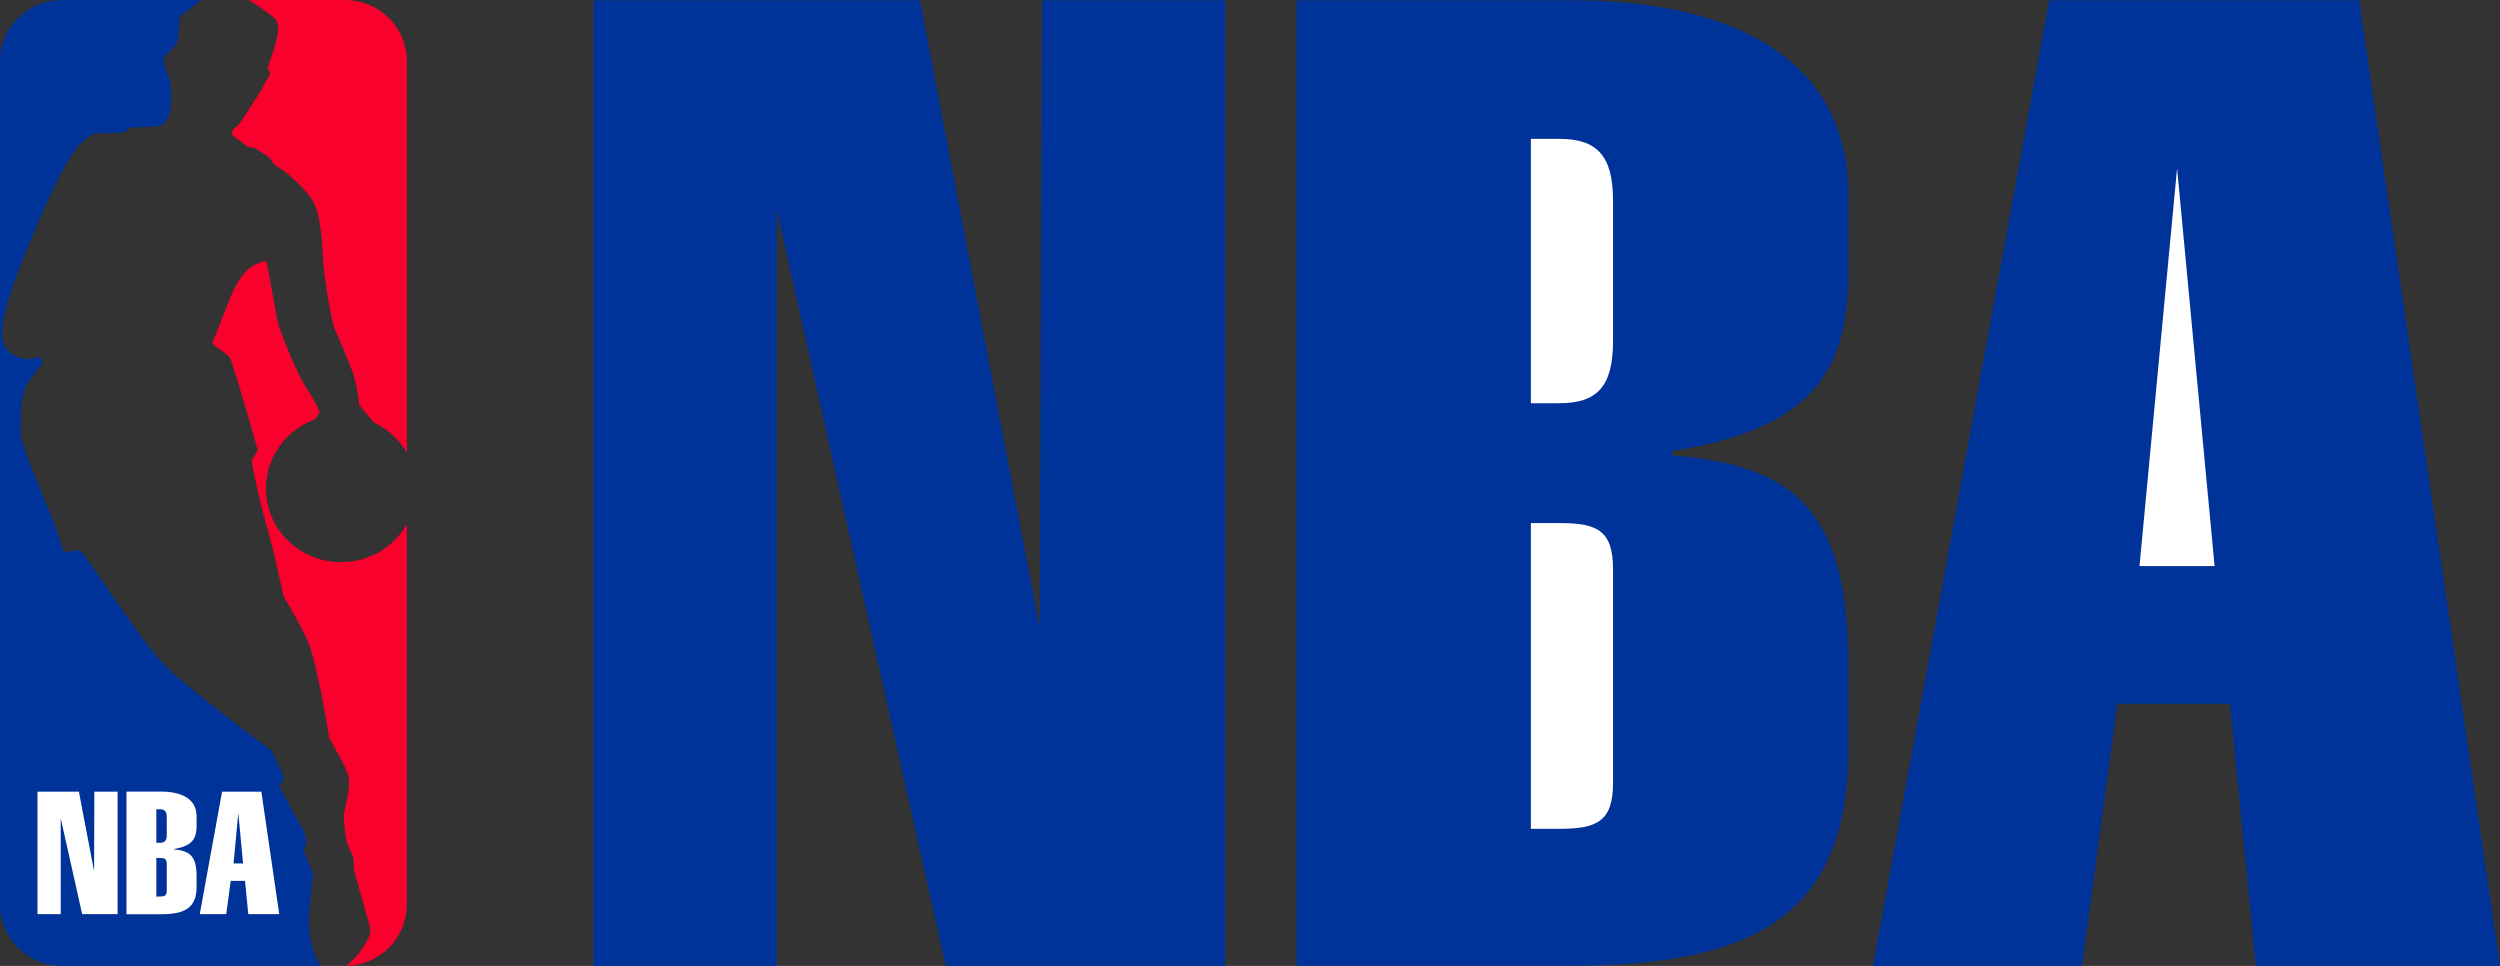 <svg xmlns="http://www.w3.org/2000/svg" width="88" height="34" viewBox="0 0 88 34" fill="none"><rect x="0" y="0" width="88" height="34" fill="#333333" stroke="none"/><g clip-path="url(#clip0_497_1800)"><path d="M10.879 32.286C10.91 31.568 11.026 30.757 11.026 30.757C11.026 30.757 10.847 30.358 10.742 30.078C10.637 29.798 10.742 29.848 10.774 29.749C10.791 29.51 10.729 29.271 10.596 29.07C10.377 28.752 9.862 27.685 9.83 27.685C9.799 27.685 10.01 27.397 10.01 27.397L9.568 26.433C9.568 26.433 7.063 24.585 6.006 23.621C4.948 22.657 2.988 19.411 2.808 19.382C2.621 19.371 2.434 19.395 2.257 19.454C2.257 19.454 2.142 19.135 1.994 18.664C1.921 18.438 1.597 17.668 1.292 16.919C0.999 16.2 0.727 15.493 0.727 15.289C0.727 14.857 0.727 14.253 0.832 13.821C0.937 13.389 1.566 12.753 1.521 12.753C1.477 12.753 1.375 12.539 1.375 12.539C1.375 12.539 0.903 12.845 0.327 12.384C-0.25 11.922 0.181 10.599 1.229 8.104C2.277 5.609 2.727 5.128 2.948 4.955C3.048 4.847 3.169 4.76 3.303 4.698L4.393 4.667L4.541 4.492L5.567 4.451C5.567 4.451 6.226 4.42 5.966 2.779C5.875 2.569 5.802 2.353 5.746 2.132C5.746 2.029 5.892 1.885 5.924 1.861C6.276 1.514 6.276 1.582 6.321 0.577L6.804 0.219L7.087 0.003H2.19C1.613 0 1.058 0.223 0.647 0.623C0.237 1.023 0.004 1.567 0 2.135V31.856C0.003 32.426 0.235 32.971 0.646 33.373C1.056 33.775 1.611 34.001 2.19 34H11.294C11.294 34 10.847 33.457 10.879 32.286Z" fill="#003399"></path><path d="M4.139 32.177H2.892L2.137 28.801V32.177H1.32V27.867H2.777L3.312 30.668L3.321 27.867H4.139V32.177Z" fill="white"></path><path d="M6.92 29.067C6.92 29.475 6.806 29.776 6.134 29.882V29.902C6.686 29.943 6.92 30.15 6.92 30.837V31.216C6.92 31.955 6.506 32.181 5.679 32.181H4.452V27.865H5.679C6.328 27.865 6.92 28.081 6.92 28.737V29.067Z" fill="white"></path><path d="M8.739 32.177L8.625 31.007H8.121L7.964 32.177H7.032L7.817 27.867H9.2L9.829 32.177H8.739Z" fill="white"></path><path d="M5.629 28.485H5.503V29.666H5.629C5.797 29.666 5.87 29.594 5.87 29.395V28.77C5.87 28.556 5.793 28.485 5.629 28.485Z" fill="#003399"></path><path d="M5.629 30.2H5.503V31.558H5.629C5.797 31.558 5.87 31.527 5.87 31.353V30.402C5.87 30.231 5.793 30.2 5.629 30.2Z" fill="#003399"></path><path d="M8.221 30.393H8.556L8.388 28.618L8.221 30.393Z" fill="#003399"></path><path d="M12 19.787C11.381 19.789 10.781 19.576 10.306 19.185C9.83 18.794 9.51 18.251 9.401 17.651C9.292 17.051 9.402 16.433 9.71 15.904C10.019 15.376 10.507 14.971 11.088 14.762C11.139 14.673 11.195 14.587 11.257 14.505C11.123 14.209 10.965 13.925 10.785 13.653C10.45 13.151 9.978 11.94 9.832 11.518C9.686 11.098 9.433 9.23 9.36 9.199C9.287 9.168 9.255 9.199 8.93 9.343C8.604 9.487 8.312 10.022 8.196 10.266C8.08 10.511 7.506 12.052 7.473 12.052C7.44 12.052 7.619 12.226 7.619 12.226C7.791 12.327 7.949 12.448 8.091 12.586C8.196 12.73 9.076 15.859 9.076 15.859L8.857 16.219C8.857 16.219 8.909 16.517 8.994 16.927C9.088 17.359 9.214 17.922 9.361 18.421C9.654 19.415 9.979 20.986 9.979 20.986C9.979 20.986 10.419 21.705 10.786 22.453C11.153 23.201 11.586 25.943 11.586 25.975C11.586 26.006 12.206 26.981 12.276 27.371C12.346 27.761 12.098 28.653 12.098 28.653C12.108 28.928 12.132 29.202 12.171 29.475C12.199 29.648 12.259 29.815 12.349 29.966C12.454 30.11 12.454 30.428 12.454 30.572C12.454 30.716 13.041 32.574 13.041 32.779C13.041 32.984 12.643 33.594 12.497 33.712C12.465 33.734 12.221 33.984 12.203 34C12.769 33.982 13.306 33.748 13.701 33.348C14.095 32.948 14.317 32.413 14.32 31.855V18.452C14.09 18.858 13.754 19.197 13.345 19.432C12.937 19.667 12.473 19.789 12 19.787Z" fill="#FA002C"></path><path d="M12.127 -1.78381e-05H8.752C8.825 0.03 9.559 0.513 9.695 0.679C9.832 0.845 9.8 1.11 9.727 1.427C9.666 1.667 9.592 1.904 9.506 2.136C9.506 2.136 9.401 2.392 9.433 2.423C9.469 2.48 9.494 2.542 9.506 2.608C9.506 2.608 9.076 3.387 9.034 3.423C8.993 3.458 8.448 4.429 8.269 4.5C8.192 4.523 8.131 4.726 8.196 4.778C8.294 4.851 8.748 5.177 8.748 5.177L8.968 5.208L9.513 5.567C9.565 5.707 9.67 5.822 9.807 5.886C10.236 6.184 10.617 6.544 10.938 6.952C11.263 7.384 11.336 8.349 11.368 9.087C11.4 9.826 11.703 11.448 11.767 11.551C11.83 11.654 12.353 12.909 12.457 13.223C12.549 13.563 12.612 13.91 12.646 14.261L13.149 14.865C13.641 15.095 14.05 15.468 14.323 15.932V2.135C14.321 1.853 14.263 1.574 14.151 1.314C14.04 1.054 13.878 0.818 13.674 0.62C13.47 0.421 13.228 0.265 12.963 0.158C12.698 0.052 12.413 -0.002 12.127 -1.78381e-05Z" fill="#FA002C"></path><path d="M43.127 34H33.291L27.341 7.375V34H20.895V0.01H32.382L36.597 22.104L36.68 0.01H43.127V34Z" fill="#003399"></path><path d="M65.061 9.479C65.061 12.716 64.152 15.062 58.862 15.871V16.034C63.16 16.358 65.061 17.977 65.061 23.398V26.386C65.061 32.213 61.75 33.992 55.308 33.992H45.639V0.01H55.31C60.436 0.01 65.063 1.709 65.063 6.889L65.061 9.479Z" fill="#003399"></path><path d="M79.404 34L78.495 24.774H74.528L73.288 34H65.932L72.132 0.01H83.04L88 34H79.404Z" fill="#003399"></path><path d="M54.879 4.888H53.887V14.194H54.879C56.2 14.194 56.779 13.628 56.779 12.009V7.072C56.779 5.456 56.2 4.888 54.879 4.888Z" fill="white"></path><path d="M54.879 18.411H53.887V29.174H54.879C56.2 29.174 56.779 28.931 56.779 27.556V20.03C56.779 18.653 56.2 18.411 54.879 18.411Z" fill="white"></path><path d="M75.31 19.925H77.954L76.633 5.924L75.31 19.925Z" fill="white"></path></g><defs><clipPath id="clip0_497_1800"><rect width="88" height="34" fill="white"></rect></clipPath></defs></svg>